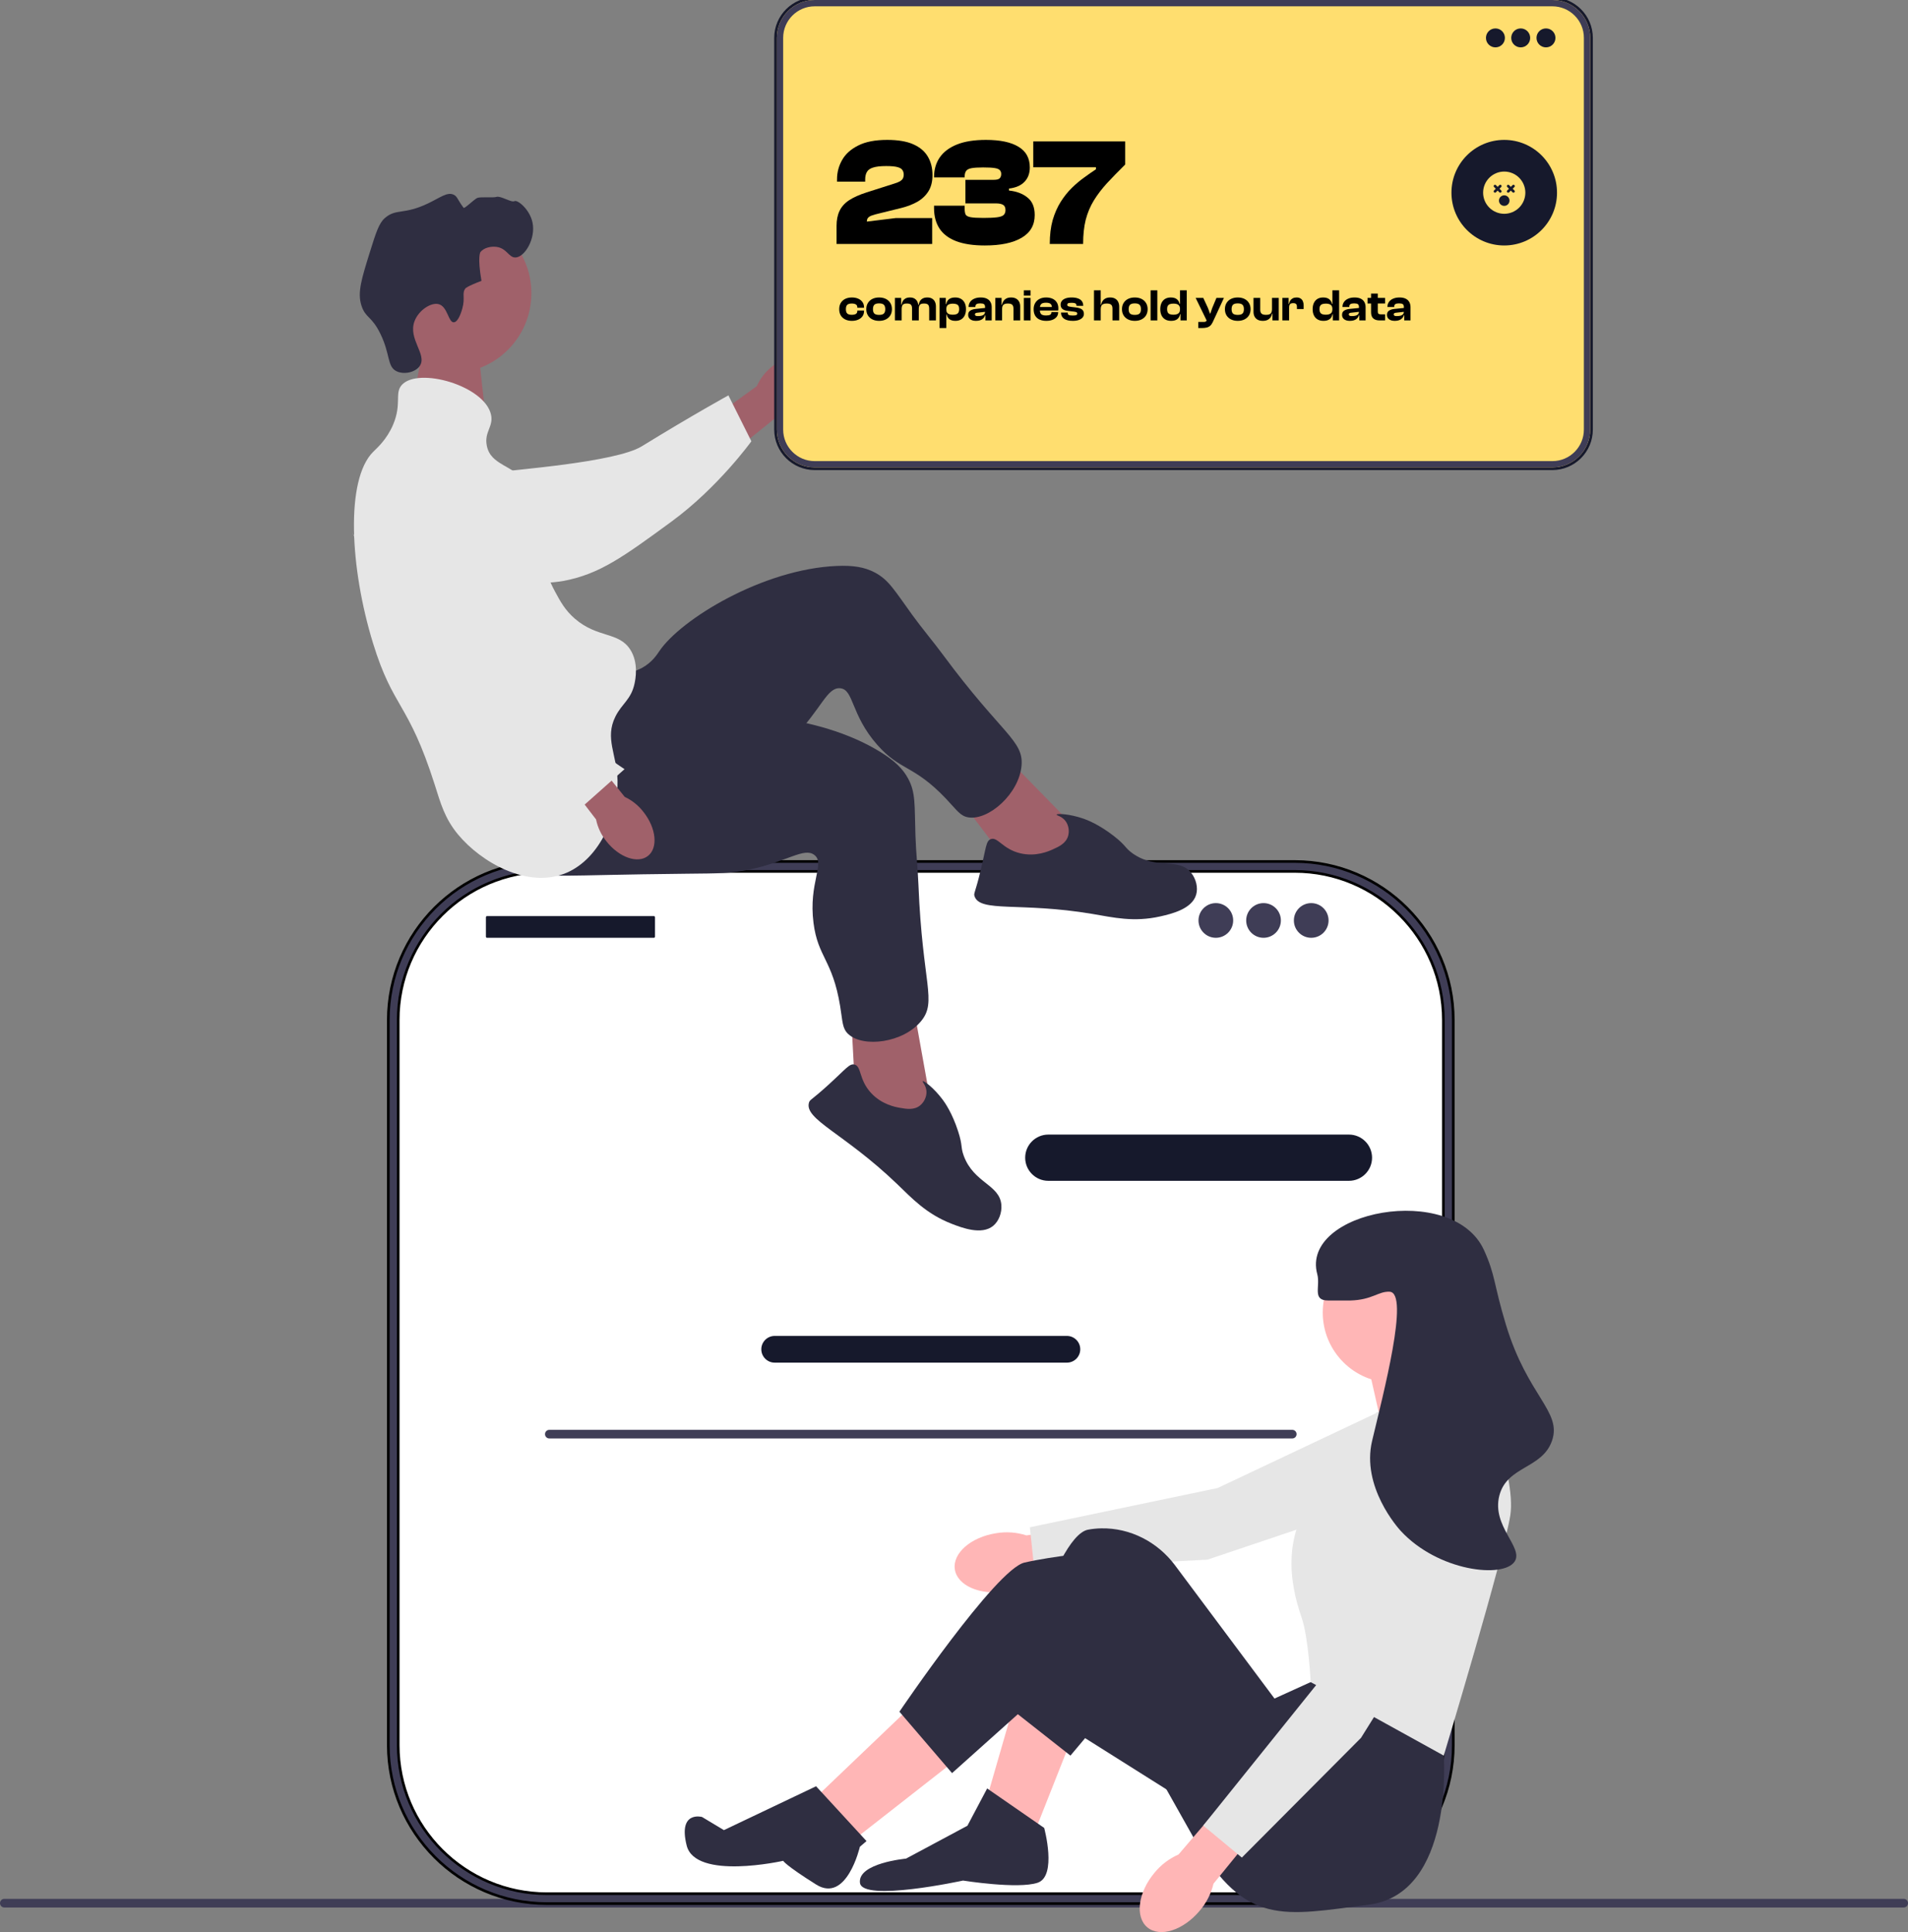 <svg width="723" height="732" viewBox="0 0 723 732" fill="none" xmlns="http://www.w3.org/2000/svg">
<rect x="0" y="0" width="723" height="732" fill="#808080" stroke="none"/>
<g clip-path="url(#clip0_402_32)">
<path d="M162.158 122.245L156.645 151.172L184.126 158.917L180.712 128.033L162.158 122.245Z" fill="#A0616A"/>
<path d="M0 721.046C0 721.955 0.73 722.685 1.64 722.685H721.36C722.27 722.685 723 721.955 723 721.046C723 720.137 722.27 719.406 721.36 719.406H1.64C0.73 719.406 0 720.137 0 721.046Z" fill="#3F3D56"/>
<path d="M490.623 328.271H207.21C175.07 328.271 149.016 354.315 149.016 386.442V661.161C149.016 693.289 175.07 719.333 207.209 719.333H490.623C522.762 719.333 548.816 693.289 548.816 661.161V386.442C548.816 354.315 522.762 328.27 490.623 328.27V328.271V328.271Z" fill="white"/>
<path d="M150.894 386.443C150.894 355.419 176.131 330.175 207.161 330.148C207.177 330.148 207.193 330.148 207.21 330.148H490.623C521.676 330.148 546.939 355.402 546.939 386.443V661.161C546.939 692.202 521.676 717.455 490.623 717.455H207.21C176.157 717.455 150.894 692.202 150.894 661.161V386.443ZM207.21 721.21H490.623C523.747 721.21 550.695 694.273 550.695 661.161V386.443C550.695 353.331 523.747 326.393 490.623 326.393H207.21C174.086 326.393 147.138 353.331 147.138 386.443V661.161C147.138 694.273 174.086 721.21 207.21 721.21Z" fill="#3F3D56" stroke="black"/>
<path d="M511.153 447.371H397.235C392.404 447.371 388.473 443.442 388.473 438.612C388.473 433.782 392.404 429.852 397.235 429.852H511.152C515.984 429.852 519.915 433.782 519.915 438.612C519.915 443.442 515.984 447.371 511.152 447.371H511.153V447.371Z" fill="#16192C"/>
<path d="M404.283 516.256H293.55C290.759 516.256 288.487 513.986 288.487 511.195C288.487 508.404 290.759 506.135 293.55 506.135H404.283C407.075 506.135 409.345 508.404 409.345 511.195C409.345 513.986 407.075 516.256 404.283 516.256V516.256Z" fill="#16192C"/>
<path d="M247.774 347.084H184.554C184.318 347.084 184.126 347.276 184.126 347.512V354.869C184.126 355.105 184.318 355.296 184.554 355.296H247.774C248.01 355.296 248.201 355.105 248.201 354.869V347.512C248.201 347.276 248.01 347.084 247.774 347.084Z" fill="#16192C"/>
<path d="M460.718 355.296C464.348 355.296 467.29 352.355 467.29 348.727C467.29 345.099 464.348 342.157 460.718 342.157C457.089 342.157 454.147 345.099 454.147 348.727C454.147 352.355 457.089 355.296 460.718 355.296Z" fill="#3F3D56"/>
<path d="M478.791 355.296C482.42 355.296 485.363 352.355 485.363 348.727C485.363 345.099 482.42 342.157 478.791 342.157C475.161 342.157 472.219 345.099 472.219 348.727C472.219 352.355 475.161 355.296 478.791 355.296Z" fill="#3F3D56"/>
<path d="M496.863 355.296C500.493 355.296 503.435 352.355 503.435 348.727C503.435 345.099 500.493 342.157 496.863 342.157C493.234 342.157 490.291 345.099 490.291 348.727C490.291 352.355 493.234 355.296 496.863 355.296Z" fill="#3F3D56"/>
<path d="M206.52 543.348C206.52 544.257 207.25 544.987 208.16 544.987H489.673C490.583 544.987 491.313 544.257 491.313 543.348C491.313 542.439 490.583 541.709 489.673 541.709H208.16C207.25 541.709 206.52 542.439 206.52 543.348V543.348Z" fill="#3F3D56"/>
<path d="M292.376 139.013C298.369 134.063 305.782 133.142 308.933 136.955C312.084 140.768 309.78 147.871 303.784 152.822C301.416 154.833 298.601 156.247 295.574 156.947L269.915 177.601L260.476 165.358L286.773 146.297C288.032 143.457 289.953 140.959 292.376 139.013H292.376V139.013Z" fill="#A0616A"/>
<path d="M144.074 185.614C144.061 184.701 144.07 176.733 149.971 171.697C156.749 165.913 166.314 168.254 169.668 169.075C177.418 170.972 178.053 174.295 185.331 177.71C198.946 184.098 181.887 180.828 189.988 178.78C192.792 178.071 233.137 175.274 243.179 169.095C262.71 157.079 276.018 149.792 276.018 149.792L284.718 167.185C284.718 167.185 272.138 184.67 254.433 197.623C236.272 210.911 227.191 217.554 213.391 220.121C212.203 220.342 182.976 225.331 159.435 207.75C154.066 203.74 144.228 196.393 144.074 185.614V185.614V185.614Z" fill="#E6E6E6"/>
<path d="M171.061 141.38C187.799 141.38 201.367 127.817 201.367 111.085C201.367 94.354 187.799 80.79 171.061 80.79C154.324 80.79 140.755 94.354 140.755 111.085C140.755 127.817 154.324 141.38 171.061 141.38Z" fill="#A0616A"/>
<path d="M408.407 314.618L377.196 282.682L361.085 299.482L384.338 330.103L407.403 332.74L408.407 314.618Z" fill="#A0616A"/>
<path d="M230.19 254.73C232.016 254.882 237.817 256.044 243.362 252.994C247.146 250.913 249.087 247.818 249.743 246.834C257.875 234.625 289.088 215.586 317.101 214.415C323.445 214.149 327.62 214.884 331.416 216.862C336.797 219.666 338.946 223.683 345.775 233.093C349.51 238.24 353.644 243.089 357.424 248.203C379.558 278.145 387.949 280.496 387.091 290.095C386.14 300.745 374.649 310.849 367.012 309.683C363.884 309.205 362.673 307.031 358.495 302.63C346.242 289.726 341.173 292.11 332.45 282.227C322.266 270.687 323.599 261.119 318.286 260.749C313.359 260.407 311.265 268.569 300.745 279.412C295.932 284.374 292.504 286.65 282.061 293.892C241.396 322.093 240.747 324.075 232.54 326.324C228.949 327.308 203.464 334.293 194.386 323.178C180.179 305.785 213.741 253.364 230.19 254.73L230.19 254.73V254.73Z" fill="#2F2E41"/>
<path d="M398.865 321.835C401.16 320.805 403.845 319.6 404.708 316.83C405.292 314.955 404.956 312.643 403.748 311.046C402.355 309.203 400.292 308.96 400.375 308.634C400.502 308.138 405.38 308.332 410.734 310.224C411.744 310.581 416.322 312.253 422.144 316.797C426.809 320.437 426.182 321.167 429.107 323.266C438.086 329.71 446.509 324.632 451.367 330.674C453.243 333.007 454.042 336.318 453.253 338.995C451.669 344.372 443.962 346.222 439.75 347.178C429.605 349.478 421.927 347.6 413.91 346.25C386.644 341.657 371.324 345.84 369.273 339.525C368.885 338.33 369.516 338.432 371.618 329.662C373.693 321.006 373.625 318.629 375.392 317.936C378.052 316.892 379.838 321.638 386.539 323.263C392.478 324.702 397.378 322.503 398.865 321.835L398.865 321.835V321.835Z" fill="#2F2E41"/>
<path d="M352.919 419.095L345.033 375.149L322.265 380.006L324.304 418.397L341.908 433.526L352.919 419.095Z" fill="#A0616A"/>
<path d="M239.095 269.502C240.52 270.652 244.668 274.87 250.969 275.459C255.27 275.861 258.614 274.39 259.709 273.943C273.296 268.406 309.819 270.173 333.656 284.928C339.054 288.269 342.097 291.221 344.126 294.988C347.004 300.329 346.525 304.859 346.89 316.479C347.09 322.835 347.786 329.167 348.041 335.521C349.536 372.721 355.159 379.376 349.057 386.837C342.287 395.116 327.103 397.027 321.439 391.775C319.119 389.624 319.338 387.145 318.353 381.158C315.464 363.603 309.93 362.73 308.264 349.655C306.319 334.39 312.797 327.221 308.608 323.933C304.724 320.884 298.406 326.462 283.611 329.529C276.841 330.933 272.726 330.892 260.017 331.023C210.526 331.531 208.876 332.807 200.821 330.061C197.297 328.86 172.287 320.334 171.018 306.041C169.034 283.674 226.252 259.138 239.095 269.502L239.095 269.502V269.502Z" fill="#2F2E41"/>
<path d="M340.969 419.71C343.447 420.146 346.345 420.656 348.616 418.848C350.152 417.625 351.173 415.523 351.07 413.524C350.953 411.216 349.382 409.858 349.634 409.635C350.019 409.295 353.945 412.194 357.313 416.765C357.948 417.627 360.797 421.58 363.062 428.608C364.877 434.239 363.948 434.491 365.189 437.87C368.999 448.242 378.821 448.768 379.447 456.495C379.689 459.478 378.49 462.667 376.333 464.439C372.002 467.998 364.585 465.203 360.563 463.629C350.877 459.839 345.579 453.975 339.703 448.357C319.722 429.251 304.696 424.113 306.546 417.737C306.896 416.53 307.361 416.968 314.027 410.892C320.606 404.894 321.885 402.889 323.737 403.307C326.524 403.937 325.336 408.867 329.968 413.972C334.073 418.497 339.363 419.427 340.969 419.71H340.969V419.71Z" fill="#2F2E41"/>
<path d="M175.193 116.877C176.373 112.658 174.891 111.12 176.401 109.227C176.401 109.227 177.009 108.465 182.443 106.408C180.84 97.11 182.04 95.537 182.04 95.537C183.424 93.725 186.195 93.287 188.082 93.524C192.072 94.025 192.779 97.631 195.332 97.55C198.859 97.439 203.09 90.381 201.777 84.263C200.705 79.273 196.087 75.568 194.929 76.211C193.781 76.848 189.649 74.037 188.082 74.6C187.012 74.985 181.974 74.473 180.832 75.003C179.585 75.581 176.012 79.183 175.671 78.73C173.297 75.576 173.348 74.475 171.971 73.795C169.531 72.591 166.878 74.817 162.304 77.016C152.893 81.541 150.137 78.842 145.79 82.653C143.594 84.578 142.416 88.257 140.151 95.537C136.983 105.718 135.399 110.808 136.929 115.669C138.489 120.626 140.787 119.547 144.179 126.54C147.954 134.325 146.653 138.849 150.221 140.632C152.978 142.01 157.409 141.133 159.082 138.619C161.946 134.315 154.543 128.492 157.068 121.708C158.618 117.544 163.399 114.387 166.332 115.266C169.647 116.26 169.892 122.203 171.971 122.111C173.751 122.032 174.987 117.612 175.193 116.877L175.193 116.877L175.193 116.877Z" fill="#2F2E41"/>
<path d="M152.234 145.866C158.436 138.915 183.697 146.11 186.068 157.14C187.043 161.677 183.443 163.593 184.457 168.816C185.94 176.457 194.336 175.936 200.568 183.714C209.416 194.756 200.301 205.55 210.235 223.977C212.358 227.915 214.147 231.234 217.888 234.446C226.472 241.816 234.461 239.289 238.832 246.122C242.101 251.232 240.758 257.531 240.444 259.006C239.154 265.056 235.657 266.531 233.194 271.488C229.095 279.736 233.736 285.791 233.999 295.646C234.329 307.976 227.774 325.067 214.666 330.675C199.939 336.975 182.177 326.541 173.582 316.18C168.453 309.998 166.964 304.295 164.721 297.257C154.693 265.798 149.028 268.643 141.359 243.706C132.593 215.199 130.869 181.801 141.359 171.232C142.75 169.831 146.576 166.594 149.012 160.764C152.29 152.919 149.458 148.978 152.234 145.866H152.234V145.866Z" fill="#E6E6E6"/>
<path d="M243.871 307.677C248.679 313.784 249.424 321.214 245.536 324.272C241.647 327.331 234.599 324.859 229.79 318.749C227.835 316.335 226.487 313.488 225.859 310.446L205.813 284.313L216.171 276.416L236.72 301.904C239.53 303.23 241.983 305.209 243.871 307.677H243.871H243.871Z" fill="#A0616A"/>
<path d="M170.456 172.357C171.348 172.158 179.153 170.541 185.288 175.288C192.337 180.741 191.995 190.578 191.875 194.029C191.599 201.999 188.474 203.299 186.615 211.118C183.138 225.745 189.761 239.339 193.42 246.849C194.686 249.449 198.756 257.404 206.856 265.97C222.609 282.632 236.665 291.399 236.665 291.399L221.565 304.816C221.565 304.816 197.512 297.488 181.214 282.805C164.495 267.744 138.786 214.455 133.456 201.474C132.997 200.356 139.499 218.53 151.912 191.906C154.744 185.833 159.932 174.707 170.456 172.357H170.456V172.357Z" fill="#E6E6E6"/>
<path d="M377.499 580.873C367.901 582.344 360.88 588.486 361.817 594.592C362.754 600.698 371.294 604.454 380.895 602.982C384.738 602.446 388.398 600.998 391.566 598.759L432.155 592.015L429.446 575.977L388.949 581.705C385.254 580.518 381.327 580.233 377.499 580.873H377.499V580.873Z" fill="#FFB6B6"/>
<path d="M552.402 530.882L536.664 564.266L457.546 590.89L391.894 594.391L390.25 578.628L461.402 563.757L534.412 529.268L552.402 530.882Z" fill="#E6E6E6"/>
<path d="M406.479 657.641L392.35 693.367L374.064 680.904L384.869 643.516L406.479 657.641Z" fill="#FFB6B6"/>
<path d="M347.467 644.347L310.065 680.074L325.026 695.86L363.259 665.949L347.467 644.347Z" fill="#FFB6B6"/>
<path d="M559.412 528.028L558.996 525.12L549.438 506.426L517.854 514.735L523.672 540.491L559.412 528.028Z" fill="#FFB6B6"/>
<path d="M546.113 652.656L547.085 665.135C547.085 665.135 551.1 717.462 518.685 721.616C486.27 725.77 472.141 729.925 453.024 697.522L423.102 644.347L405.625 665.135L382.376 646.84C382.376 646.84 398.999 582.033 412.297 579.541C413.96 579.229 415.622 579.074 417.258 579.039C428.268 578.81 438.646 584.193 445.233 593.014L482.946 643.516L496.66 637.285L546.113 652.656V652.656V652.656Z" fill="#2F2E41"/>
<path d="M366.584 691.706L374.064 677.581L395.674 692.536C395.674 692.536 400.661 710.815 393.181 713.308C385.7 715.8 364.921 712.477 364.921 712.477C364.921 712.477 326.688 720.785 325.857 713.308C325.026 705.83 343.311 704.168 343.311 704.168L366.584 691.706L366.584 691.706H366.584Z" fill="#2F2E41"/>
<path d="M448.037 681.735L390.272 645.351L360.766 671.765L340.818 648.501C340.818 648.501 377.389 594.496 388.194 592.004C398.999 589.511 416.453 587.849 416.453 587.849L469.647 636.87L448.037 681.735V681.735V681.735Z" fill="#2F2E41"/>
<path d="M309.234 676.75L328.351 697.521L325.83 699.677C325.83 699.677 320.87 721.269 309.234 713.965C297.598 706.661 296.767 704.999 296.767 704.999C296.767 704.999 263.52 712.477 260.196 699.183C256.871 685.889 266.014 688.382 266.014 688.382L274.316 693.367L309.234 676.75L309.234 676.75V676.75Z" fill="#2F2E41"/>
<path d="M527.828 523.874C542.517 523.874 554.425 511.97 554.425 497.287C554.425 482.603 542.517 470.7 527.828 470.7C513.139 470.7 501.231 482.603 501.231 497.287C501.231 511.97 513.139 523.874 527.828 523.874Z" fill="#FFB6B6"/>
<path d="M521.594 535.09L559.828 523.458C559.828 523.458 574.788 558.354 572.295 574.14C569.801 589.926 547.085 665.135 547.085 665.135L496.66 637.285C496.66 637.285 495.829 620.668 493.335 613.19C490.842 605.713 482.946 582.864 500.4 563.755C517.854 544.645 521.594 535.09 521.594 535.09L521.594 535.09V535.09Z" fill="#E6E6E6"/>
<path d="M437.446 709.553C431.224 717.005 430.026 726.255 434.771 730.212C439.516 734.17 448.404 731.337 454.628 723.882C457.155 720.938 458.939 717.432 459.833 713.657L485.798 681.751L473.15 671.519L446.581 702.603C443.024 704.157 439.892 706.541 437.446 709.554L437.446 709.553V709.553Z" fill="#FFB6B6"/>
<path d="M550.921 551.853L559.958 587.635L515.728 658.41L470.576 703.772L455.941 691.635L501.478 634.997L535.994 562.021L550.921 551.853Z" fill="#E6E6E6"/>
<path d="M503.309 492.717C510.13 492.701 510.517 492.746 511.62 492.717C520.081 492.494 522.293 489.167 526.581 489.394C534.235 489.799 524.133 528.158 519.932 545.891C515.812 563.284 529.737 578.868 530.737 579.956C544.871 595.322 569.697 598.132 573.957 591.588C577.405 586.292 565.185 578.239 568.139 566.663C571.027 555.347 584.36 556.552 588.087 545.891C591.99 534.727 578.873 529.097 570.633 501.856C565.9 486.212 566.737 483.297 562.321 473.608C550.517 447.708 492.658 458.735 499.153 482.747C500.41 487.392 497.066 492.732 503.309 492.717V492.717V492.717Z" fill="#2F2E41"/>
<path d="M308.71 177.593H588.24C596.421 177.593 603.076 170.94 603.076 162.762V14.331C603.076 6.153 596.421 -0.5 588.24 -0.5H308.71C300.529 -0.5 293.874 6.153 293.874 14.331V162.762C293.874 170.94 300.529 177.593 308.71 177.593Z" fill="#FFDE6F" stroke="#16192C"/>
<circle cx="570" cy="73" r="20" fill="#16192C"/>
<g clip-path="url(#clip1_402_32)">
<path d="M570 81C572.122 81 574.157 80.157 575.657 78.657C577.157 77.157 578 75.122 578 73C578 70.878 577.157 68.843 575.657 67.343C574.157 65.843 572.122 65 570 65C567.878 65 565.843 65.843 564.343 67.343C562.843 68.843 562 70.878 562 73C562 75.122 562.843 77.157 564.343 78.657C565.843 80.157 567.878 81 570 81V81ZM566.146 70.146C566.192 70.099 566.248 70.062 566.308 70.037C566.369 70.012 566.434 69.999 566.5 69.999C566.566 69.999 566.631 70.012 566.692 70.037C566.752 70.062 566.808 70.099 566.854 70.146L567.5 70.793L568.146 70.146C568.193 70.1 568.248 70.063 568.308 70.037C568.369 70.012 568.434 69.999 568.5 69.999C568.566 69.999 568.631 70.012 568.692 70.037C568.752 70.063 568.808 70.1 568.854 70.146C568.901 70.192 568.937 70.248 568.963 70.308C568.988 70.369 569.001 70.434 569.001 70.5C569.001 70.566 568.988 70.631 568.963 70.692C568.937 70.752 568.901 70.808 568.854 70.854L568.207 71.5L568.854 72.146C568.901 72.192 568.937 72.248 568.963 72.308C568.988 72.369 569.001 72.434 569.001 72.5C569.001 72.566 568.988 72.631 568.963 72.692C568.937 72.752 568.901 72.808 568.854 72.854C568.808 72.9 568.752 72.937 568.692 72.963C568.631 72.988 568.566 73.001 568.5 73.001C568.434 73.001 568.369 72.988 568.308 72.963C568.248 72.937 568.193 72.9 568.146 72.854L567.5 72.207L566.854 72.854C566.808 72.9 566.752 72.937 566.692 72.963C566.631 72.988 566.566 73.001 566.5 73.001C566.434 73.001 566.369 72.988 566.308 72.963C566.248 72.937 566.193 72.9 566.146 72.854C566.1 72.808 566.063 72.752 566.038 72.692C566.012 72.631 565.999 72.566 565.999 72.5C565.999 72.434 566.012 72.369 566.038 72.308C566.063 72.248 566.1 72.192 566.146 72.146L566.793 71.5L566.146 70.854C566.099 70.808 566.063 70.752 566.037 70.692C566.012 70.631 565.999 70.566 565.999 70.5C565.999 70.434 566.012 70.369 566.037 70.308C566.063 70.248 566.099 70.192 566.146 70.146ZM571.146 70.146C571.192 70.099 571.248 70.062 571.308 70.037C571.369 70.012 571.434 69.999 571.5 69.999C571.566 69.999 571.631 70.012 571.692 70.037C571.752 70.062 571.808 70.099 571.854 70.146L572.5 70.793L573.146 70.146C573.24 70.052 573.367 69.999 573.5 69.999C573.633 69.999 573.76 70.052 573.854 70.146C573.948 70.24 574.001 70.367 574.001 70.5C574.001 70.633 573.948 70.76 573.854 70.854L573.207 71.5L573.854 72.146C573.948 72.24 574.001 72.367 574.001 72.5C574.001 72.633 573.948 72.76 573.854 72.854C573.76 72.948 573.633 73.001 573.5 73.001C573.367 73.001 573.24 72.948 573.146 72.854L572.5 72.207L571.854 72.854C571.808 72.9 571.752 72.937 571.692 72.963C571.631 72.988 571.566 73.001 571.5 73.001C571.434 73.001 571.369 72.988 571.308 72.963C571.248 72.937 571.193 72.9 571.146 72.854C571.1 72.808 571.063 72.752 571.038 72.692C571.012 72.631 570.999 72.566 570.999 72.5C570.999 72.434 571.012 72.369 571.038 72.308C571.063 72.248 571.1 72.192 571.146 72.146L571.793 71.5L571.146 70.854C571.099 70.808 571.063 70.752 571.037 70.692C571.012 70.631 570.999 70.566 570.999 70.5C570.999 70.434 571.012 70.369 571.037 70.308C571.063 70.248 571.099 70.192 571.146 70.146ZM570 78C569.47 78 568.961 77.789 568.586 77.414C568.211 77.039 568 76.53 568 76C568 75.47 568.211 74.961 568.586 74.586C568.961 74.211 569.47 74 570 74C570.53 74 571.039 74.211 571.414 74.586C571.789 74.961 572 75.47 572 76C572 76.53 571.789 77.039 571.414 77.414C571.039 77.789 570.53 78 570 78Z" fill="#FFDE6F"/>
</g>
<path d="M322.794 121.56C321.831 121.56 320.986 121.379 320.261 121.016C319.536 120.653 318.975 120.143 318.578 119.486C318.193 118.817 318 118.035 318 117.14C318 116.233 318.193 115.451 318.578 114.794C318.975 114.125 319.536 113.61 320.261 113.247C320.986 112.884 321.831 112.703 322.794 112.703C323.712 112.703 324.517 112.856 325.208 113.162C325.899 113.468 326.438 113.899 326.823 114.454C327.208 114.998 327.401 115.638 327.401 116.375V116.613H324.868V116.477C324.868 115.933 324.681 115.553 324.307 115.338C323.933 115.111 323.412 114.998 322.743 114.998C321.984 114.998 321.423 115.157 321.06 115.474C320.709 115.791 320.533 116.347 320.533 117.14C320.533 117.911 320.709 118.46 321.06 118.789C321.423 119.106 321.984 119.265 322.743 119.265C323.412 119.265 323.933 119.157 324.307 118.942C324.681 118.715 324.868 118.33 324.868 117.786V117.65H327.401V117.888C327.401 118.625 327.208 119.271 326.823 119.826C326.438 120.37 325.899 120.795 325.208 121.101C324.517 121.407 323.712 121.56 322.794 121.56Z" fill="black"/>
<path d="M333.122 121.56C332.159 121.56 331.309 121.379 330.572 121.016C329.847 120.653 329.28 120.143 328.872 119.486C328.464 118.817 328.26 118.035 328.26 117.14C328.26 116.233 328.464 115.451 328.872 114.794C329.28 114.125 329.847 113.61 330.572 113.247C331.309 112.884 332.159 112.703 333.122 112.703C334.097 112.703 334.947 112.884 335.672 113.247C336.397 113.61 336.964 114.125 337.372 114.794C337.78 115.451 337.984 116.233 337.984 117.14C337.984 118.035 337.78 118.817 337.372 119.486C336.964 120.143 336.397 120.653 335.672 121.016C334.947 121.379 334.097 121.56 333.122 121.56ZM333.122 119.299C333.983 119.299 334.584 119.129 334.924 118.789C335.275 118.438 335.451 117.888 335.451 117.14C335.451 116.381 335.275 115.825 334.924 115.474C334.584 115.123 333.983 114.947 333.122 114.947C332.261 114.947 331.654 115.123 331.303 115.474C330.963 115.825 330.793 116.381 330.793 117.14C330.793 117.888 330.963 118.438 331.303 118.789C331.654 119.129 332.261 119.299 333.122 119.299Z" fill="black"/>
<path d="M354.649 121.39H352.099V116.936C352.099 116.233 351.957 115.735 351.674 115.44C351.39 115.145 350.88 114.998 350.144 114.998C349.373 114.998 348.846 115.162 348.563 115.491C348.291 115.82 348.155 116.352 348.155 117.089H347.832L347.628 115.491H348.121C348.189 115.004 348.336 114.55 348.563 114.131C348.801 113.712 349.146 113.372 349.6 113.111C350.064 112.839 350.659 112.703 351.385 112.703C352.121 112.703 352.728 112.85 353.204 113.145C353.691 113.44 354.054 113.842 354.292 114.352C354.53 114.862 354.649 115.44 354.649 116.086V121.39ZM341.661 121.39H339.111V112.873H341.474V115.525L341.661 115.61V121.39ZM348.155 121.39H345.605V116.936C345.605 116.233 345.463 115.735 345.18 115.44C344.896 115.145 344.386 114.998 343.65 114.998C342.868 114.998 342.341 115.162 342.069 115.491C341.797 115.82 341.661 116.352 341.661 117.089H341.338L341.151 115.457H341.61C341.689 114.981 341.842 114.539 342.069 114.131C342.295 113.712 342.63 113.372 343.072 113.111C343.514 112.839 344.092 112.703 344.806 112.703C345.542 112.703 346.143 112.856 346.608 113.162C347.084 113.468 347.435 113.876 347.662 114.386C347.888 114.896 348.002 115.463 348.002 116.086H348.155V121.39Z" fill="black"/>
<path d="M362.048 121.56C361.062 121.56 360.291 121.339 359.736 120.897C359.192 120.444 358.846 119.843 358.699 119.095H358.257V117.259H358.58C358.58 117.735 358.676 118.12 358.869 118.415C359.061 118.71 359.339 118.919 359.702 119.044C360.076 119.169 360.529 119.231 361.062 119.231C361.617 119.231 362.07 119.163 362.422 119.027C362.773 118.891 363.034 118.67 363.204 118.364C363.374 118.058 363.459 117.65 363.459 117.14C363.459 116.607 363.374 116.194 363.204 115.899C363.034 115.593 362.773 115.378 362.422 115.253C362.07 115.117 361.623 115.049 361.079 115.049C360.251 115.049 359.628 115.208 359.209 115.525C358.789 115.831 358.58 116.364 358.58 117.123H358.257L358.07 115.202H358.563C358.71 114.386 359.061 113.768 359.617 113.349C360.183 112.918 360.965 112.703 361.963 112.703C362.835 112.703 363.572 112.884 364.173 113.247C364.785 113.61 365.249 114.125 365.567 114.794C365.884 115.451 366.043 116.233 366.043 117.14C366.043 118.035 365.884 118.817 365.567 119.486C365.261 120.143 364.807 120.653 364.207 121.016C363.617 121.379 362.898 121.56 362.048 121.56ZM358.58 124.28H356.03V112.873H358.393V115.406L358.58 115.627V124.28Z" fill="black"/>
<path d="M375.79 121.39H373.41V119.367L373.274 119.333V116.358C373.274 115.803 373.132 115.429 372.849 115.236C372.577 115.043 372.101 114.947 371.421 114.947C370.775 114.947 370.31 115.043 370.027 115.236C369.743 115.429 369.602 115.769 369.602 116.256V116.324H367.035V116.273C367.035 115.57 367.222 114.953 367.596 114.42C367.97 113.876 368.497 113.457 369.177 113.162C369.868 112.856 370.678 112.703 371.608 112.703C372.56 112.703 373.342 112.856 373.954 113.162C374.577 113.468 375.036 113.899 375.331 114.454C375.637 114.998 375.79 115.644 375.79 116.392V121.39ZM369.806 121.56C368.888 121.56 368.168 121.356 367.647 120.948C367.125 120.54 366.865 119.985 366.865 119.282C366.865 118.851 366.967 118.483 367.171 118.177C367.375 117.871 367.681 117.627 368.089 117.446C368.497 117.253 369.007 117.123 369.619 117.055L373.444 116.664V118.126L370.316 118.483C370.01 118.506 369.783 118.568 369.636 118.67C369.5 118.761 369.432 118.908 369.432 119.112C369.432 119.339 369.522 119.503 369.704 119.605C369.885 119.707 370.163 119.758 370.537 119.758C371.149 119.758 371.653 119.701 372.05 119.588C372.446 119.475 372.747 119.293 372.951 119.044C373.166 118.783 373.274 118.438 373.274 118.007L373.512 117.99V119.435H373.274C373.081 120.092 372.69 120.614 372.101 120.999C371.523 121.373 370.758 121.56 369.806 121.56Z" fill="black"/>
<path d="M386.585 121.39H384.035V116.936C384.035 116.245 383.877 115.752 383.559 115.457C383.242 115.151 382.692 114.998 381.91 114.998C381.094 114.998 380.522 115.168 380.193 115.508C379.876 115.837 379.717 116.364 379.717 117.089H379.394L379.207 115.491H379.683C379.763 115.015 379.933 114.567 380.193 114.148C380.454 113.717 380.822 113.372 381.298 113.111C381.786 112.839 382.403 112.703 383.151 112.703C383.922 112.703 384.562 112.856 385.072 113.162C385.582 113.457 385.962 113.859 386.211 114.369C386.461 114.879 386.585 115.451 386.585 116.086V121.39ZM379.717 121.39H377.167V112.873H379.53V115.525L379.717 115.61V121.39Z" fill="black"/>
<path d="M390.51 121.39H387.96V112.873H390.51V121.39ZM390.51 112.006H387.96V110H390.51V112.006Z" fill="black"/>
<path d="M396.452 121.56C395.511 121.56 394.678 121.401 393.953 121.084C393.228 120.767 392.667 120.279 392.27 119.622C391.873 118.965 391.675 118.137 391.675 117.14C391.675 116.233 391.873 115.451 392.27 114.794C392.667 114.125 393.216 113.61 393.919 113.247C394.633 112.884 395.46 112.703 396.401 112.703C397.33 112.703 398.141 112.862 398.832 113.179C399.535 113.496 400.079 113.967 400.464 114.59C400.849 115.202 401.042 115.95 401.042 116.834C401.042 116.981 401.036 117.117 401.025 117.242C401.014 117.367 400.997 117.503 400.974 117.65H393.324V116.307H399.172L398.594 117.14C398.594 117.027 398.594 116.919 398.594 116.817C398.594 116.715 398.594 116.613 398.594 116.511C398.594 115.865 398.418 115.4 398.067 115.117C397.716 114.834 397.143 114.692 396.35 114.692C395.489 114.692 394.888 114.862 394.548 115.202C394.208 115.531 394.038 116.058 394.038 116.783V117.429C394.038 118.154 394.208 118.687 394.548 119.027C394.888 119.356 395.494 119.52 396.367 119.52C397.115 119.52 397.642 119.424 397.948 119.231C398.254 119.038 398.407 118.761 398.407 118.398V118.228H400.957V118.415C400.957 119.027 400.77 119.571 400.396 120.047C400.022 120.523 399.495 120.897 398.815 121.169C398.146 121.43 397.359 121.56 396.452 121.56Z" fill="black"/>
<path d="M406.509 121.56C405.081 121.56 403.982 121.294 403.211 120.761C402.441 120.217 402.055 119.452 402.055 118.466V118.415H404.605V118.568C404.605 118.953 404.741 119.214 405.013 119.35C405.297 119.475 405.801 119.537 406.526 119.537C407.206 119.537 407.654 119.48 407.869 119.367C408.096 119.242 408.209 119.055 408.209 118.806C408.209 118.568 408.124 118.404 407.954 118.313C407.784 118.211 407.45 118.126 406.951 118.058L404.554 117.769C403.704 117.678 403.047 117.44 402.582 117.055C402.129 116.67 401.902 116.114 401.902 115.389C401.902 114.89 402.05 114.443 402.344 114.046C402.639 113.638 403.092 113.315 403.704 113.077C404.328 112.828 405.127 112.703 406.101 112.703C407.031 112.703 407.818 112.822 408.464 113.06C409.122 113.287 409.62 113.632 409.96 114.097C410.3 114.562 410.47 115.14 410.47 115.831V115.882H407.92V115.78C407.92 115.542 407.869 115.349 407.767 115.202C407.677 115.043 407.49 114.924 407.206 114.845C406.934 114.766 406.538 114.726 406.016 114.726C405.382 114.726 404.957 114.788 404.741 114.913C404.526 115.026 404.418 115.219 404.418 115.491C404.418 115.706 404.503 115.871 404.673 115.984C404.855 116.086 405.223 116.177 405.778 116.256L407.597 116.477C408.731 116.602 409.535 116.862 410.011 117.259C410.487 117.656 410.725 118.205 410.725 118.908C410.725 119.441 410.555 119.905 410.215 120.302C409.875 120.699 409.394 121.01 408.77 121.237C408.147 121.452 407.393 121.56 406.509 121.56Z" fill="black"/>
<path d="M424.101 121.39H421.551V116.936C421.551 116.222 421.381 115.723 421.041 115.44C420.713 115.145 420.146 114.998 419.341 114.998C418.775 114.998 418.327 115.077 417.998 115.236C417.67 115.395 417.437 115.633 417.301 115.95C417.165 116.256 417.097 116.647 417.097 117.123H416.723L416.757 115.474H417.233C417.324 114.987 417.5 114.533 417.76 114.114C418.021 113.695 418.389 113.355 418.865 113.094C419.353 112.833 419.959 112.703 420.684 112.703C421.444 112.703 422.078 112.856 422.588 113.162C423.098 113.468 423.478 113.882 423.727 114.403C423.977 114.924 424.101 115.514 424.101 116.171V121.39ZM417.097 121.39H414.547V110H417.097V121.39Z" fill="black"/>
<path d="M430.012 121.56C429.049 121.56 428.199 121.379 427.462 121.016C426.737 120.653 426.17 120.143 425.762 119.486C425.354 118.817 425.15 118.035 425.15 117.14C425.15 116.233 425.354 115.451 425.762 114.794C426.17 114.125 426.737 113.61 427.462 113.247C428.199 112.884 429.049 112.703 430.012 112.703C430.987 112.703 431.837 112.884 432.562 113.247C433.287 113.61 433.854 114.125 434.262 114.794C434.67 115.451 434.874 116.233 434.874 117.14C434.874 118.035 434.67 118.817 434.262 119.486C433.854 120.143 433.287 120.653 432.562 121.016C431.837 121.379 430.987 121.56 430.012 121.56ZM430.012 119.299C430.874 119.299 431.474 119.129 431.814 118.789C432.166 118.438 432.341 117.888 432.341 117.14C432.341 116.381 432.166 115.825 431.814 115.474C431.474 115.123 430.874 114.947 430.012 114.947C429.151 114.947 428.545 115.123 428.193 115.474C427.853 115.825 427.683 116.381 427.683 117.14C427.683 117.888 427.853 118.438 428.193 118.789C428.545 119.129 429.151 119.299 430.012 119.299Z" fill="black"/>
<path d="M438.551 121.39H436.001V110H438.551V121.39Z" fill="black"/>
<path d="M443.778 121.56C442.894 121.56 442.146 121.379 441.534 121.016C440.922 120.653 440.458 120.143 440.14 119.486C439.823 118.817 439.664 118.035 439.664 117.14C439.664 116.233 439.817 115.451 440.123 114.794C440.441 114.125 440.894 113.61 441.483 113.247C442.084 112.884 442.804 112.703 443.642 112.703C444.651 112.703 445.427 112.93 445.971 113.383C446.515 113.836 446.855 114.42 446.991 115.134H447.467V117.055H447.144C447.144 116.318 446.929 115.797 446.498 115.491C446.079 115.185 445.461 115.032 444.645 115.032C444.101 115.032 443.648 115.1 443.285 115.236C442.934 115.372 442.673 115.593 442.503 115.899C442.333 116.194 442.248 116.607 442.248 117.14C442.248 117.65 442.333 118.058 442.503 118.364C442.673 118.67 442.934 118.891 443.285 119.027C443.648 119.163 444.101 119.231 444.645 119.231C445.189 119.231 445.643 119.163 446.005 119.027C446.379 118.891 446.663 118.676 446.855 118.381C447.048 118.075 447.144 117.678 447.144 117.191H447.467L447.637 119.027H447.178C447.02 119.866 446.657 120.5 446.09 120.931C445.524 121.35 444.753 121.56 443.778 121.56ZM449.694 121.39H447.314V118.874L447.144 118.653V110H449.694V121.39Z" fill="black"/>
<path d="M455.469 124.28H454.075V121.968H456.166C456.483 121.968 456.721 121.923 456.88 121.832C457.038 121.741 457.169 121.583 457.271 121.356L457.628 120.523L457.373 121.713L453.072 112.873H455.962L457.764 116.766L458.478 118.772H458.648L459.328 116.749L460.943 112.873H463.782L459.566 122.002C459.294 122.591 458.976 123.05 458.614 123.379C458.251 123.719 457.815 123.951 457.305 124.076C456.795 124.212 456.183 124.28 455.469 124.28Z" fill="black"/>
<path d="M469.019 121.56C468.056 121.56 467.206 121.379 466.469 121.016C465.744 120.653 465.177 120.143 464.769 119.486C464.361 118.817 464.157 118.035 464.157 117.14C464.157 116.233 464.361 115.451 464.769 114.794C465.177 114.125 465.744 113.61 466.469 113.247C467.206 112.884 468.056 112.703 469.019 112.703C469.994 112.703 470.844 112.884 471.569 113.247C472.295 113.61 472.861 114.125 473.269 114.794C473.677 115.451 473.881 116.233 473.881 117.14C473.881 118.035 473.677 118.817 473.269 119.486C472.861 120.143 472.295 120.653 471.569 121.016C470.844 121.379 469.994 121.56 469.019 121.56ZM469.019 119.299C469.881 119.299 470.481 119.129 470.821 118.789C471.173 118.438 471.348 117.888 471.348 117.14C471.348 116.381 471.173 115.825 470.821 115.474C470.481 115.123 469.881 114.947 469.019 114.947C468.158 114.947 467.552 115.123 467.2 115.474C466.86 115.825 466.69 116.381 466.69 117.14C466.69 117.888 466.86 118.438 467.2 118.789C467.552 119.129 468.158 119.299 469.019 119.299Z" fill="black"/>
<path d="M478.527 121.56C477.733 121.56 477.07 121.413 476.538 121.118C476.016 120.812 475.625 120.404 475.365 119.894C475.115 119.384 474.991 118.812 474.991 118.177V112.873H477.541V117.327C477.541 118.007 477.705 118.506 478.034 118.823C478.362 119.129 478.929 119.282 479.734 119.282C480.572 119.282 481.156 119.118 481.485 118.789C481.825 118.449 481.995 117.916 481.995 117.191L482.318 117.174L482.505 118.789H482.029C481.961 119.265 481.791 119.713 481.519 120.132C481.258 120.551 480.878 120.897 480.38 121.169C479.892 121.43 479.275 121.56 478.527 121.56ZM484.545 121.39H482.165V118.755L481.995 118.67V112.873H484.545V121.39Z" fill="black"/>
<path d="M488.483 121.39H485.933V112.873H488.296V115.304L488.483 115.389V121.39ZM488.483 116.46H487.973V115.134H488.449C488.529 114.669 488.682 114.256 488.908 113.893C489.146 113.519 489.464 113.23 489.86 113.026C490.257 112.811 490.739 112.703 491.305 112.703C491.951 112.703 492.467 112.839 492.852 113.111C493.249 113.372 493.538 113.729 493.719 114.182C493.901 114.624 493.991 115.123 493.991 115.678V117.089H491.441V116.205C491.441 115.729 491.334 115.389 491.118 115.185C490.914 114.97 490.552 114.862 490.03 114.862C489.464 114.862 489.061 114.992 488.823 115.253C488.597 115.514 488.483 115.916 488.483 116.46Z" fill="black"/>
<path d="M501.516 121.56C500.632 121.56 499.884 121.379 499.272 121.016C498.66 120.653 498.195 120.143 497.878 119.486C497.561 118.817 497.402 118.035 497.402 117.14C497.402 116.233 497.555 115.451 497.861 114.794C498.178 114.125 498.632 113.61 499.221 113.247C499.822 112.884 500.541 112.703 501.38 112.703C502.389 112.703 503.165 112.93 503.709 113.383C504.253 113.836 504.593 114.42 504.729 115.134H505.205V117.055H504.882C504.882 116.318 504.667 115.797 504.236 115.491C503.817 115.185 503.199 115.032 502.383 115.032C501.839 115.032 501.386 115.1 501.023 115.236C500.672 115.372 500.411 115.593 500.241 115.899C500.071 116.194 499.986 116.607 499.986 117.14C499.986 117.65 500.071 118.058 500.241 118.364C500.411 118.67 500.672 118.891 501.023 119.027C501.386 119.163 501.839 119.231 502.383 119.231C502.927 119.231 503.38 119.163 503.743 119.027C504.117 118.891 504.4 118.676 504.593 118.381C504.786 118.075 504.882 117.678 504.882 117.191H505.205L505.375 119.027H504.916C504.757 119.866 504.395 120.5 503.828 120.931C503.261 121.35 502.491 121.56 501.516 121.56ZM507.432 121.39H505.052V118.874L504.882 118.653V110H507.432V121.39Z" fill="black"/>
<path d="M517.468 121.39H515.088V119.367L514.952 119.333V116.358C514.952 115.803 514.81 115.429 514.527 115.236C514.255 115.043 513.779 114.947 513.099 114.947C512.453 114.947 511.988 115.043 511.705 115.236C511.422 115.429 511.28 115.769 511.28 116.256V116.324H508.713V116.273C508.713 115.57 508.9 114.953 509.274 114.42C509.648 113.876 510.175 113.457 510.855 113.162C511.546 112.856 512.357 112.703 513.286 112.703C514.238 112.703 515.02 112.856 515.632 113.162C516.255 113.468 516.714 113.899 517.009 114.454C517.315 114.998 517.468 115.644 517.468 116.392V121.39ZM511.484 121.56C510.566 121.56 509.846 121.356 509.325 120.948C508.804 120.54 508.543 119.985 508.543 119.282C508.543 118.851 508.645 118.483 508.849 118.177C509.053 117.871 509.359 117.627 509.767 117.446C510.175 117.253 510.685 117.123 511.297 117.055L515.122 116.664V118.126L511.994 118.483C511.688 118.506 511.461 118.568 511.314 118.67C511.178 118.761 511.11 118.908 511.11 119.112C511.11 119.339 511.201 119.503 511.382 119.605C511.563 119.707 511.841 119.758 512.215 119.758C512.827 119.758 513.331 119.701 513.728 119.588C514.125 119.475 514.425 119.293 514.629 119.044C514.844 118.783 514.952 118.438 514.952 118.007L515.19 117.99V119.435H514.952C514.759 120.092 514.368 120.614 513.779 120.999C513.201 121.373 512.436 121.56 511.484 121.56Z" fill="black"/>
<path d="M524.847 121.39H522.739C521.741 121.39 520.959 121.146 520.393 120.659C519.826 120.172 519.543 119.39 519.543 118.313V111.224H522.093V118.024C522.093 118.455 522.183 118.744 522.365 118.891C522.557 119.027 522.875 119.095 523.317 119.095H524.847V121.39ZM524.847 114.981H518.2V112.873H524.847V114.981Z" fill="black"/>
<path d="M534.489 121.39H532.109V119.367L531.973 119.333V116.358C531.973 115.803 531.831 115.429 531.548 115.236C531.276 115.043 530.8 114.947 530.12 114.947C529.474 114.947 529.009 115.043 528.726 115.236C528.442 115.429 528.301 115.769 528.301 116.256V116.324H525.734V116.273C525.734 115.57 525.921 114.953 526.295 114.42C526.669 113.876 527.196 113.457 527.876 113.162C528.567 112.856 529.377 112.703 530.307 112.703C531.259 112.703 532.041 112.856 532.653 113.162C533.276 113.468 533.735 113.899 534.03 114.454C534.336 114.998 534.489 115.644 534.489 116.392V121.39ZM528.505 121.56C527.587 121.56 526.867 121.356 526.346 120.948C525.824 120.54 525.564 119.985 525.564 119.282C525.564 118.851 525.666 118.483 525.87 118.177C526.074 117.871 526.38 117.627 526.788 117.446C527.196 117.253 527.706 117.123 528.318 117.055L532.143 116.664V118.126L529.015 118.483C528.709 118.506 528.482 118.568 528.335 118.67C528.199 118.761 528.131 118.908 528.131 119.112C528.131 119.339 528.221 119.503 528.403 119.605C528.584 119.707 528.862 119.758 529.236 119.758C529.848 119.758 530.352 119.701 530.749 119.588C531.145 119.475 531.446 119.293 531.65 119.044C531.865 118.783 531.973 118.438 531.973 118.007L532.211 117.99V119.435H531.973C531.78 120.092 531.389 120.614 530.8 120.999C530.222 121.373 529.457 121.56 528.505 121.56Z" fill="black"/>
<path d="M353.232 92.42H317V85.58C317 83.377 317.367 81.502 318.101 79.957C318.836 78.372 320.034 77.019 321.696 75.898C323.396 74.778 325.638 73.773 328.42 72.884L338.971 69.522C339.821 69.251 340.498 68.981 341 68.71C341.502 68.401 341.87 68.053 342.101 67.667C342.333 67.242 342.449 66.739 342.449 66.159C342.449 65.502 342.295 64.942 341.985 64.478C341.715 63.976 341.097 63.589 340.13 63.319C339.203 63.048 337.754 62.913 335.783 62.913C333.618 62.913 331.956 63.106 330.797 63.493C329.676 63.841 328.903 64.401 328.478 65.174C328.053 65.908 327.841 66.874 327.841 68.073V68.826H317.174V67.957C317.174 65.329 317.812 62.894 319.087 60.652C320.362 58.372 322.391 56.536 325.174 55.145C327.956 53.715 331.628 53 336.188 53C340.285 53 343.589 53.56 346.101 54.681C348.614 55.802 350.449 57.367 351.609 59.377C352.768 61.348 353.348 63.667 353.348 66.333C353.348 68.768 352.845 70.797 351.841 72.42C350.836 74.043 349.444 75.377 347.667 76.42C345.889 77.425 343.841 78.217 341.522 78.797L332.826 80.942C331.976 81.135 331.222 81.348 330.565 81.58C329.908 81.773 329.386 82.063 329 82.449C328.652 82.797 328.478 83.299 328.478 83.957L339.377 82.623H353.232V92.42Z" fill="black"/>
<path d="M373.183 93C368.816 93 365.202 92.459 362.342 91.377C359.521 90.295 357.415 88.71 356.024 86.623C354.632 84.498 353.937 81.908 353.937 78.855V77.927H365.531V78.971C365.531 79.937 365.647 80.691 365.879 81.232C366.11 81.734 366.729 82.082 367.734 82.275C368.739 82.469 370.381 82.565 372.661 82.565C374.864 82.565 376.565 82.488 377.763 82.333C378.999 82.179 379.85 81.889 380.313 81.464C380.777 81 381.009 80.382 381.009 79.609C381.009 78.642 380.719 77.986 380.139 77.638C379.56 77.251 378.632 77.058 377.357 77.058H365.821V68.13H376.545C377.627 68.13 378.362 67.957 378.748 67.609C379.173 67.222 379.386 66.662 379.386 65.927C379.386 65.309 379.212 64.826 378.864 64.478C378.555 64.092 377.898 63.821 376.893 63.667C375.927 63.512 374.478 63.435 372.545 63.435C370.574 63.435 369.086 63.531 368.081 63.725C367.077 63.918 366.4 64.285 366.053 64.826C365.705 65.329 365.531 66.063 365.531 67.029V67.203H353.937V67.145C353.937 64.246 354.652 61.754 356.081 59.667C357.55 57.541 359.734 55.899 362.632 54.739C365.531 53.58 369.183 53 373.589 53C378.999 53 383.115 53.87 385.937 55.609C388.796 57.309 390.226 59.918 390.226 63.435C390.226 65.676 389.55 67.493 388.197 68.884C386.883 70.275 384.932 71.126 382.342 71.435V72.188C385.241 72.498 387.579 73.386 389.357 74.855C391.173 76.285 392.082 78.488 392.082 81.464C392.082 85.29 390.42 88.169 387.096 90.101C383.811 92.034 379.173 93 373.183 93Z" fill="black"/>
<path d="M410.428 92.42H397.79C397.79 89.019 398.157 86.005 398.892 83.377C399.665 80.749 400.689 78.43 401.964 76.42C403.24 74.411 404.65 72.652 406.196 71.145C407.742 69.638 409.307 68.324 410.892 67.203C412.476 66.043 413.945 65.019 415.298 64.13V63.377H391.529V53.58H426.37V62.333C423.781 64.884 421.481 67.242 419.471 69.406C417.5 71.57 415.839 73.754 414.486 75.957C413.133 78.159 412.109 80.594 411.413 83.261C410.756 85.889 410.428 88.942 410.428 92.42Z" fill="black"/>
<path d="M588.24 177.093H308.71C300.805 177.093 294.374 170.664 294.374 162.762V14.331C294.374 6.429 300.805 0 308.71 0H588.24C596.145 0 602.576 6.429 602.576 14.331V162.762C602.576 170.664 596.145 177.093 588.24 177.093V177.093ZM308.71 2.393C302.125 2.393 296.768 7.749 296.768 14.331V162.762C296.768 169.344 302.125 174.7 308.71 174.7H588.24C594.824 174.7 600.182 169.344 600.182 162.762V14.331C600.182 7.749 594.824 2.393 588.24 2.393H308.71V2.393Z" fill="#3F3D56"/>
<path d="M566.665 17.949C568.648 17.949 570.256 16.341 570.256 14.359C570.256 12.376 568.648 10.769 566.665 10.769C564.682 10.769 563.074 12.376 563.074 14.359C563.074 16.341 564.682 17.949 566.665 17.949Z" fill="#16192C"/>
<path d="M576.241 17.949C578.225 17.949 579.832 16.341 579.832 14.359C579.832 12.376 578.225 10.769 576.241 10.769C574.258 10.769 572.65 12.376 572.65 14.359C572.65 16.341 574.258 17.949 576.241 17.949Z" fill="#16192C"/>
<path d="M585.817 17.949C587.801 17.949 589.408 16.341 589.408 14.359C589.408 12.376 587.801 10.769 585.817 10.769C583.834 10.769 582.226 12.376 582.226 14.359C582.226 16.341 583.834 17.949 585.817 17.949Z" fill="#16192C"/>
</g>
<defs>
<clipPath id="clip0_402_32">
<rect width="723" height="732" fill="white"/>
</clipPath>
<clipPath id="clip1_402_32">
<rect width="16" height="16" fill="white" transform="translate(562 65)"/>
</clipPath>
</defs>
</svg>

